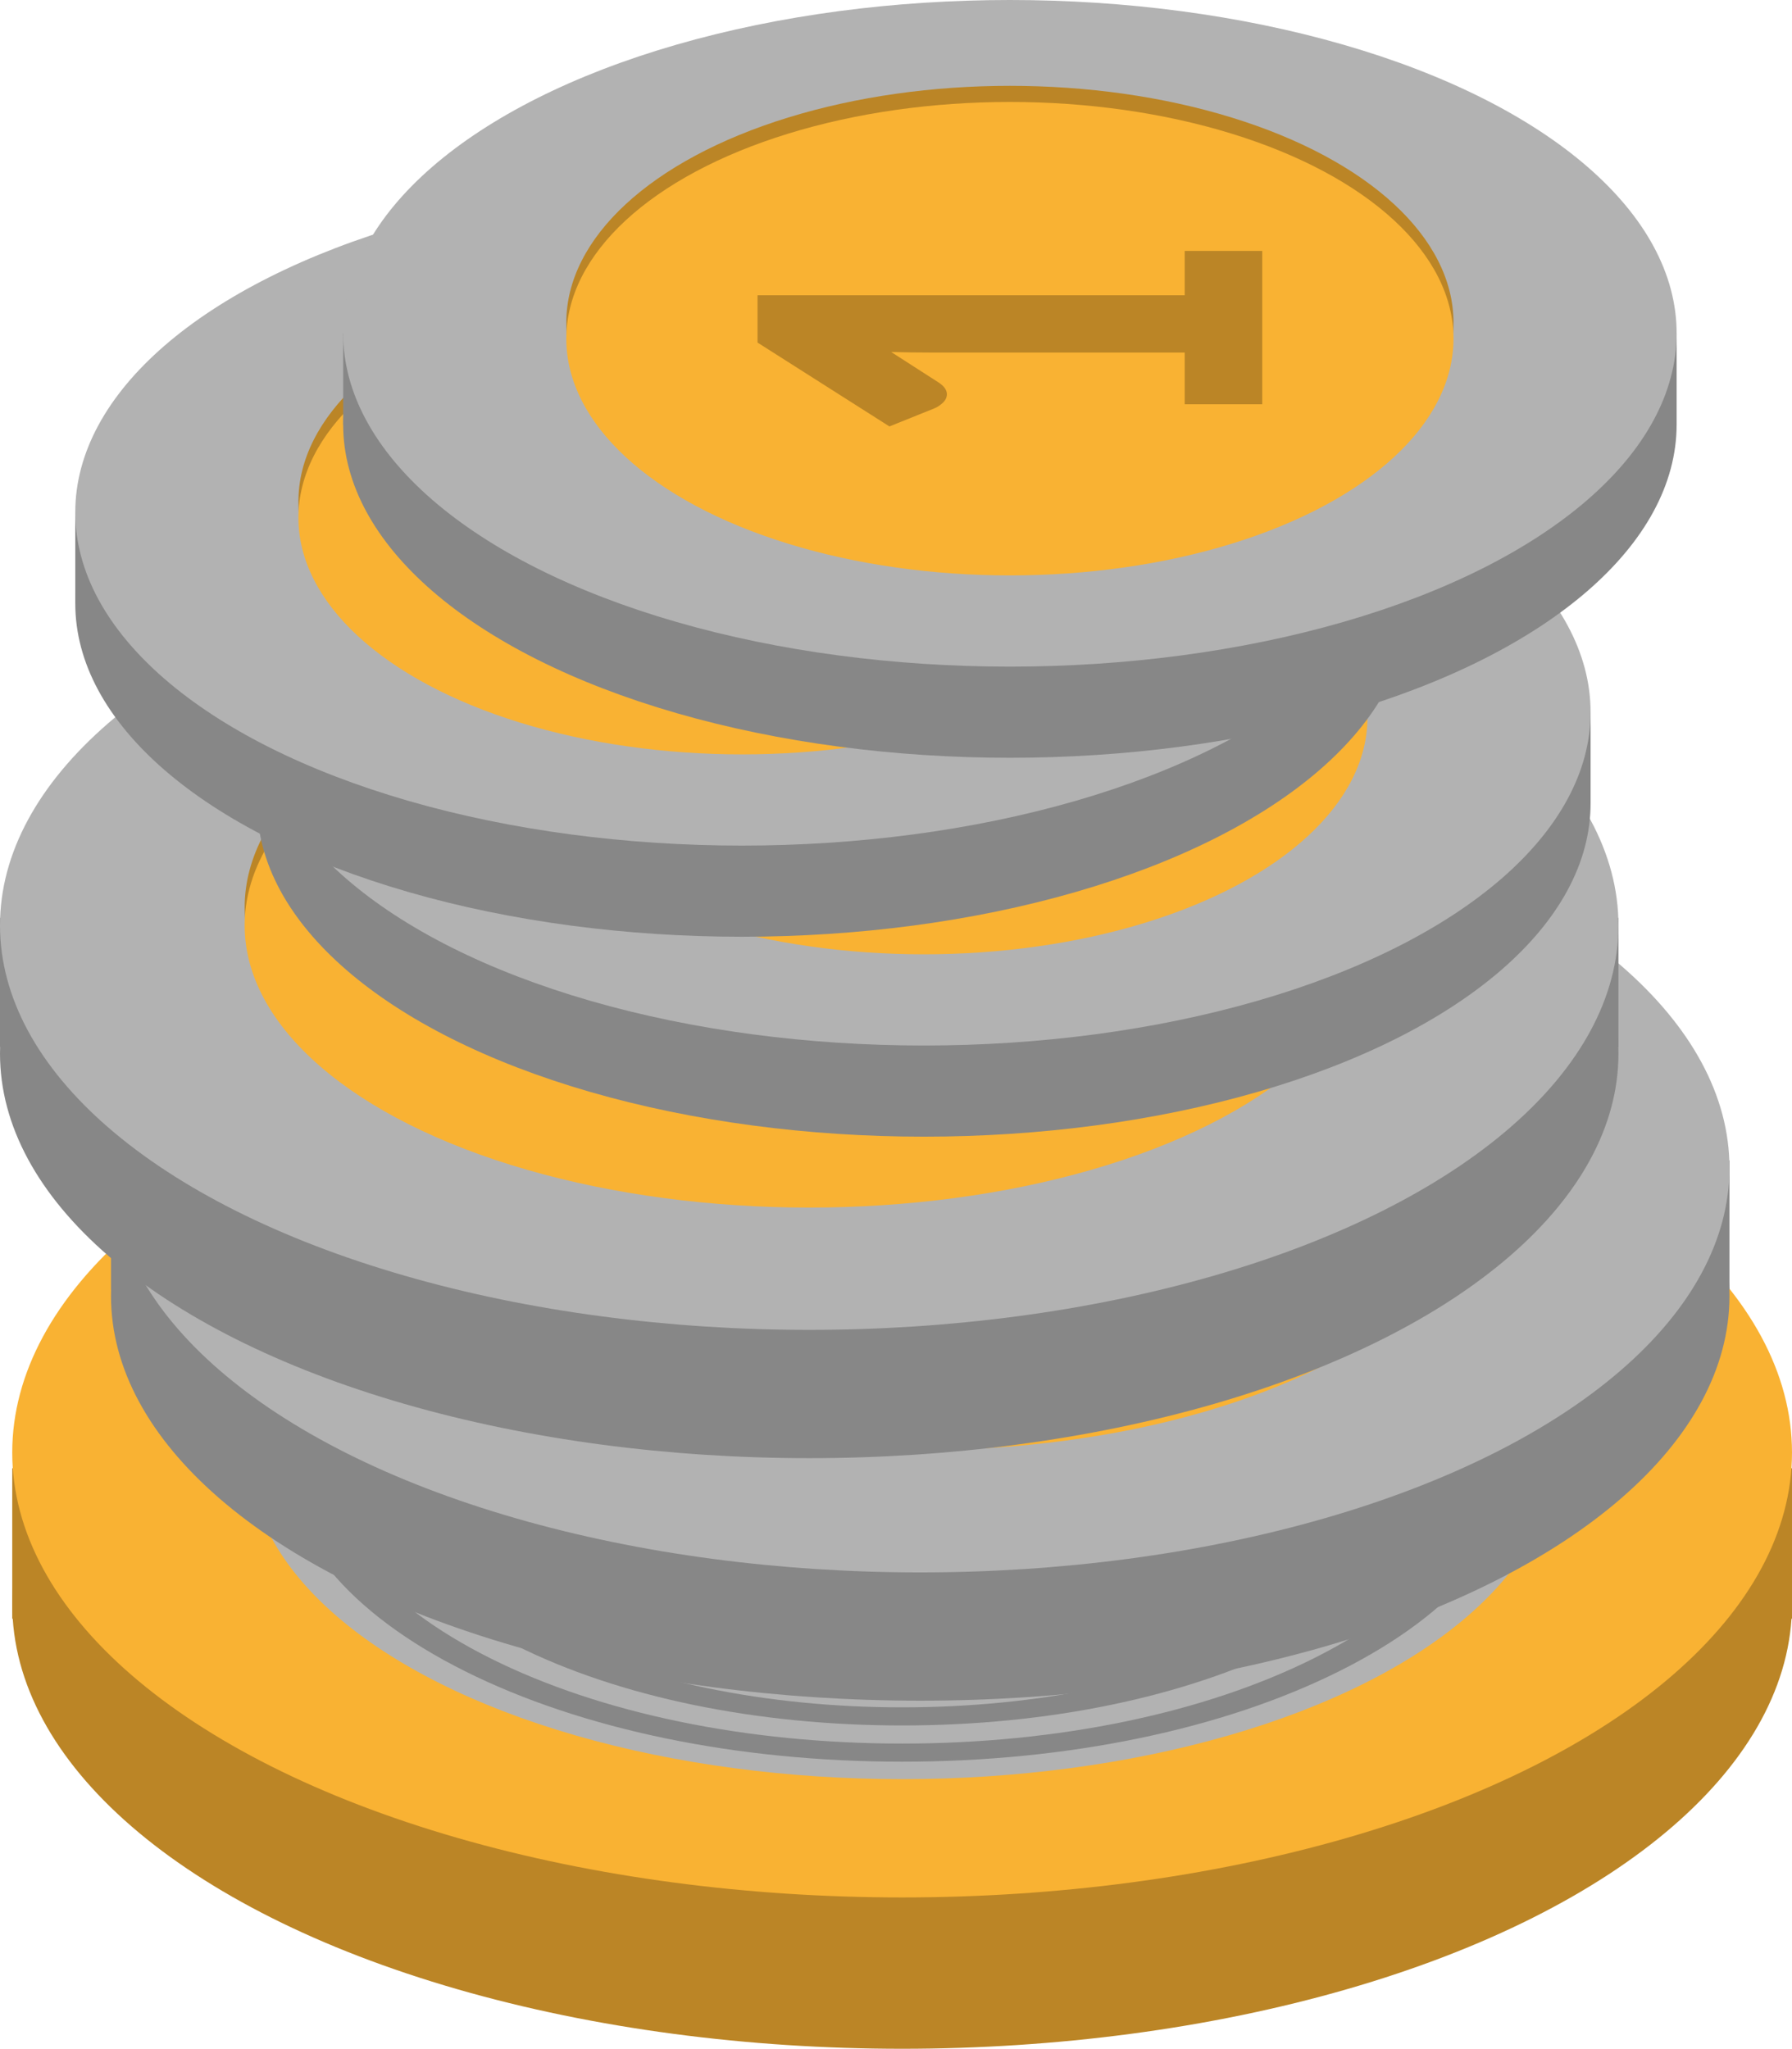 <svg xmlns="http://www.w3.org/2000/svg" id="Capa_1" viewBox="0 0 333.276 381.092"><defs><style>      .st0 {        fill: #878787;      }      .st1 {        fill: #bb8526;      }      .st2 {        fill: #b2b2b2;      }      .st3 {        fill: #f9b233;      }    </style></defs><g><ellipse class="st1" cx="167.776" cy="298.342" rx="165.5" ry="82.75"></ellipse><rect class="st1" x="2.276" y="273.099" width="331" height="28"></rect><ellipse class="st3" cx="167.776" cy="270.192" rx="165.5" ry="82.75"></ellipse><ellipse class="st0" cx="167.776" cy="266.897" rx="121.5" ry="60.75"></ellipse><ellipse class="st2" cx="167.776" cy="270.192" rx="121.5" ry="60.75"></ellipse><g><path class="st0" d="M282.776,270.192c0,15.359-11.962,29.798-33.683,40.659-21.72,10.86-50.6,16.841-81.317,16.841s-59.596-5.981-81.317-16.841c-21.72-10.86-33.683-25.3-33.683-40.659,0-13.926,10.086-27.362,28.399-37.834,1.225-.7,3.353-.772,4.754-.159,1.4.613,1.542,1.677.318,2.377-17.239,9.857-26.733,22.506-26.733,35.616,0,14.459,11.261,28.052,31.709,38.276,20.448,10.224,47.635,15.854,76.552,15.854,28.918,0,56.105-5.631,76.553-15.854,20.448-10.224,31.709-23.817,31.709-38.276s-11.261-28.052-31.709-38.276c-20.448-10.224-47.635-15.855-76.553-15.855-25.956,0-51.058,4.663-70.684,13.129-1.409.608-3.536.529-4.752-.175-1.216-.704-1.059-1.768.35-2.376,20.848-8.994,47.514-13.947,75.085-13.947,30.718,0,59.597,5.981,81.317,16.841,21.72,10.86,33.683,25.3,33.683,40.659Z"></path><path class="st0" d="M269.299,270.192c0,13.559-10.56,26.306-29.735,35.894-19.176,9.588-44.671,14.868-71.789,14.868-27.117,0-52.612-5.28-71.788-14.868-19.176-9.588-29.736-22.335-29.736-35.894s10.56-26.306,29.735-35.894c19.176-9.588,44.671-14.868,71.788-14.868,27.118,0,52.613,5.28,71.789,14.868,19.175,9.588,29.735,22.335,29.735,35.894ZM72.991,270.192c0,12.659,9.86,24.56,27.762,33.512,17.903,8.951,41.706,13.881,67.023,13.881,25.318,0,49.121-4.93,67.024-13.881,17.902-8.951,27.761-20.853,27.761-33.512s-9.859-24.56-27.762-33.512c-17.903-8.951-41.706-13.881-67.024-13.881-25.317,0-49.12,4.93-67.024,13.881-17.902,8.952-27.762,20.853-27.762,33.512Z"></path><g><path class="st0" d="M118.115,260.085c0,.93-1.508,1.685-3.369,1.685h-21.765c-1.734,0-3.145.705-3.145,1.572v13.701c0,.867,1.411,1.572,3.145,1.572h21.765c1.861,0,3.369.754,3.369,1.685s-1.508,1.685-3.369,1.685h-21.765c-5.449,0-9.883-2.217-9.883-4.941v-13.701c0-2.725,4.433-4.941,9.883-4.941h21.765c1.861,0,3.369.754,3.369,1.685Z"></path><path class="st0" d="M252.454,263.342v13.701c0,2.725-4.433,4.941-9.883,4.941h-21.764c-1.861,0-3.369-.754-3.369-1.685s1.508-1.685,3.369-1.685h21.764c1.734,0,3.145-.705,3.145-1.572v-13.701c0-.867-1.411-1.572-3.145-1.572h-21.764c-1.861,0-3.369-.754-3.369-1.685s1.508-1.685,3.369-1.685h21.764c5.449,0,9.883,2.217,9.883,4.941Z"></path></g><g><path class="st0" d="M113.495,270.192c0,.93-1.508,1.685-3.369,1.685h-10.632c-1.861,0-3.369-.754-3.369-1.685s1.508-1.685,3.369-1.685h10.632c1.861,0,3.369.754,3.369,1.685Z"></path><path class="st0" d="M239.426,270.192c0,.93-1.508,1.685-3.369,1.685h-10.632c-1.861,0-3.369-.754-3.369-1.685s1.508-1.685,3.369-1.685h10.632c1.861,0,3.369.754,3.369,1.685Z"></path></g><g><path class="st0" d="M147.943,296.085c0,.431-.329.862-.987,1.191l-15.39,7.697c-1.868.934-4.351,1.449-6.991,1.449-2.641,0-5.123-.515-6.99-1.45l-19.373-9.686c-1.867-.932-2.897-2.173-2.897-3.494,0-1.32,1.029-2.561,2.897-3.495l15.395-7.695c1.316-.658,3.449-.658,4.765 0,1.316.658,1.315,1.724-0,2.382l-15.395,7.695c-.595.298-.923.693-.923,1.113,0,.419.327.814.922,1.11l19.377,9.689c.595.298,1.384.462,2.223.462.84,0,1.631-.164,2.226-.462l15.39-7.697c1.315-.658,3.449-.658,4.765-0.0.658.329.987.76.987,1.191l0.0 0Z"></path><path class="st0" d="M240.237,248.592c0,1.32-1.029,2.561-2.897,3.495l-15.395,7.695c-1.316.658-3.449.658-4.765-0-1.316-.658-1.315-1.724 0-2.382l15.395-7.695c.595-.298.923-.693.923-1.113,0-.419-.327-.814-.922-1.11l-19.377-9.688c-.595-.298-1.384-.462-2.223-.462-.84,0-1.631.164-2.226.462l-15.39,7.697c-1.315.658-3.449.658-4.765 0-1.316-.658-1.317-1.724-0-2.382l15.39-7.697c1.868-.934,4.351-1.449,6.991-1.449,2.641,0,5.123.515,6.99,1.45l19.373,9.686c1.868.932,2.897,2.173,2.897,3.494l0-0Z"></path></g><g><path class="st0" d="M130.381,290.574c0,.431-.329.862-.987,1.191l-7.518,3.759c-1.316.658-3.449.658-4.765,0-1.316-.658-1.315-1.725,0-2.382l7.518-3.759c1.316-.658,3.449-.658,4.765,0,.658.329.987.76.987,1.191l0-0Z"></path><path class="st0" d="M219.427,246.051c0,.431-.329.862-.987,1.191l-7.518,3.759c-1.316.658-3.449.658-4.765,0-1.315-.658-1.315-1.724,0-2.382l7.518-3.759c1.316-.658,3.449-.658,4.765,0,.658.329.987.76.987,1.191l-0-0Z"></path></g><g><path class="st0" d="M167.295,310.846c0,.93-1.508,1.685-3.369,1.685h-9.851c-5.449,0-9.883-2.217-9.883-4.941v-10.882c0-.93,1.508-1.685,3.369-1.685s3.369.754,3.369,1.685v10.882c0,.867,1.411,1.572,3.145,1.572h9.851c1.861,0,3.369.754,3.369,1.685Z"></path><path class="st0" d="M191.36,296.707v10.882c0,2.725-4.433,4.941-9.883,4.941h-1.505c-1.861,0-3.369-.754-3.369-1.685s1.508-1.685,3.369-1.685h1.505c1.734,0,3.145-.705,3.145-1.572v-10.882c0-.93,1.508-1.685,3.369-1.685s3.369.754,3.369,1.685Z"></path><path class="st0" d="M191.36,232.795v10.882c0,.554-.546,1.073-1.459,1.388s-2.078.384-3.113.186c-6.068-1.16-12.465-1.749-19.012-1.749-6.547,0-12.943.588-19.012,1.749-1.036.198-2.2.129-3.113-.186s-1.459-.833-1.459-1.388v-10.882c0-2.725,4.433-4.941,9.883-4.941h27.402c5.449,0,9.883,2.217,9.883,4.941h0ZM184.622,241.333v-8.538c0-.867-1.411-1.572-3.145-1.572h-27.402c-1.734,0-3.145.705-3.145,1.572v8.539c5.451-.798,11.098-1.201,16.846-1.201,5.748,0,11.395.403,16.846,1.2v0Z"></path></g><g><path class="st0" d="M171.145,299.017v5.316c0,.93-1.508,1.685-3.369,1.685s-3.369-.754-3.369-1.685v-5.316c0-.93,1.508-1.685,3.369-1.685s3.369.754,3.369,1.685Z"></path><path class="st0" d="M171.145,236.051v5.316c0,.93-1.508,1.685-3.369,1.685s-3.369-.754-3.369-1.685v-5.316c0-.93,1.508-1.685,3.369-1.685s3.369.754,3.369,1.685Z"></path></g><g><path class="st0" d="M240.237,291.793c0,1.32-1.03,2.562-2.899,3.495l-19.373,9.686c-1.864.934-4.347,1.449-6.988,1.449-2.64,0-5.123-.514-6.991-1.449l-15.39-7.697c-1.316-.658-1.315-1.724 0-2.382,1.316-.658,3.449-.658,4.765 0l15.39,7.697c.595.298,1.386.462,2.226.462.839,0,1.628-.164,2.221-.461l19.377-9.688c.597-.298.924-.692.924-1.111,0-.42-.328-.815-.924-1.113l-15.395-7.695c-1.316-.658-1.317-1.724-0-2.382,1.315-.658,3.449-.658,4.765-0l15.395,7.695c1.868.934,2.898,2.176,2.898,3.496l-0-0Z"></path><path class="st0" d="M147.943,244.299c0,.431-.329.862-.987,1.191-1.316.658-3.449.658-4.765-0l-15.39-7.697c-.595-.298-1.386-.462-2.226-.462-.839,0-1.628.164-2.221.461l-19.377,9.688c-.597.298-.924.692-.924,1.111,0,.42.328.815.924,1.113l15.395,7.695c1.316.658,1.317,1.724 0,2.382-1.315.658-3.449.658-4.765 0l-15.395-7.695c-1.868-.934-2.898-2.176-2.898-3.496,0-1.32,1.03-2.562,2.899-3.495l19.373-9.686c1.864-.934,4.347-1.449,6.988-1.449,2.64,0,5.123.514,6.991,1.449l15.39,7.697c.658.329.987.76.987,1.191v0Z"></path></g><g><path class="st0" d="M219.427,294.333c0,.431-.329.862-.987,1.191-1.316.658-3.449.658-4.765,0l-7.518-3.759c-1.315-.658-1.315-1.724,0-2.382,1.316-.658,3.449-.658,4.765,0l7.518,3.759c.658.329.987.76.987,1.191v-0Z"></path><path class="st0" d="M130.381,249.81c0,.431-.329.862-.987,1.191-1.316.658-3.449.658-4.765,0l-7.518-3.759c-1.315-.658-1.315-1.724,0-2.382,1.316-.658,3.449-.658,4.765,0l7.518,3.759c.658.329.987.76.987,1.191v-0Z"></path></g><path class="st0" d="M227.447,270.192c0,16.451-26.768,29.836-59.671,29.836s-59.671-13.384-59.671-29.836,26.768-29.836,59.671-29.836,59.671,13.384,59.671,29.836ZM114.843,270.192c0,14.594,23.745,26.466,52.933,26.466s52.933-11.873,52.933-26.466-23.745-26.466-52.933-26.466-52.933,11.873-52.933,26.466Z"></path><path class="st0" d="M204.088,258.176v24.033c0,2.477-4.03,4.492-8.984,4.492h-7.637c-4.954,0-8.984-2.015-8.984-4.492v-24.033c0-2.477,4.03-4.492,8.984-4.492h7.637c4.954,0,8.984,2.015,8.984,4.492ZM185.22,282.209c0,.619,1.008,1.123,2.246,1.123h7.637c1.238,0,2.246-.504,2.246-1.123v-24.033c0-.619-1.008-1.123-2.246-1.123h-7.637c-1.238,0-2.246.504-2.246,1.123v24.033Z"></path><g><path class="st0" d="M155.672,275.54v10.706c0,2.312-3.762,4.193-8.386,4.193h-3.444c-4.624,0-8.386-1.881-8.386-4.193v-10.706c0-2.312,3.762-4.193,8.386-4.193h3.444c4.624,0,8.386,1.881,8.386,4.193ZM142.195,286.246c0,.454.739.824,1.647.824h3.444c.909,0,1.647-.369,1.647-.824v-10.706c0-.454-.739-.824-1.647-.824h-3.444c-.909,0-1.647.369-1.647.824v10.706Z"></path><path class="st0" d="M155.672,254.138v10.706c0,2.312-3.762,4.193-8.386,4.193h-3.444c-4.624,0-8.386-1.881-8.386-4.193v-10.706c0-2.312,3.762-4.193,8.386-4.193h3.444c4.624,0,8.386,1.881,8.386,4.193ZM142.195,264.845c0,.454.739.824,1.647.824h3.444c.909,0,1.647-.369,1.647-.824v-10.706c0-.454-.739-.824-1.647-.824h-3.444c-.909,0-1.647.369-1.647.824v10.706Z"></path></g><g><path class="st0" d="M170.946,278.824v3.319c0,2.243-3.65,4.068-8.136,4.068h-10.507c-1.861,0-3.369-.754-3.369-1.685v-8.086c0-.93,1.508-1.685,3.369-1.685h10.507c4.486,0,8.136,1.825,8.136,4.068h-0ZM155.672,282.842h7.137c.771,0,1.398-.313,1.398-.699v-3.319c0-.385-.627-.699-1.398-.699h-7.137v4.717h-0Z"></path><path class="st0" d="M170.946,258.241v3.319c0,2.243-3.65,4.068-8.136,4.068h-10.507c-1.861,0-3.369-.754-3.369-1.685v-8.086c0-.93,1.508-1.685,3.369-1.685h10.507c2.173-0,4.216.423,5.753,1.191s2.383,1.79,2.383,2.877l-0.0 0ZM155.672,262.259h7.137c.771,0,1.398-.313,1.398-.699v-3.319c0-.252-.257-.418-.409-.494s-.484-.205-.988-.205h-7.138v4.717l-0-0Z"></path></g><path class="st0" d="M173.84,270.192c0,.93-1.508,1.685-3.369,1.685h-4.193c-1.861,0-3.369-.754-3.369-1.685s1.508-1.685,3.369-1.685h4.193c1.861,0,3.369.754,3.369,1.685Z"></path></g></g><g><ellipse class="st0" cx="171.145" cy="241.095" rx="150.5" ry="75.25"></ellipse><rect class="st0" x="20.645" y="215.853" width="301" height="24"></rect><ellipse class="st2" cx="171.145" cy="217.235" rx="150.5" ry="75.25"></ellipse><ellipse class="st1" cx="171.145" cy="213.897" rx="105" ry="52.5"></ellipse><ellipse class="st3" cx="171.145" cy="217.235" rx="105" ry="52.5"></ellipse><path class="st1" d="M123.921,195.524c1.661,0,3.158.129,4.503.385,1.345.259,2.52.666,3.53,1.225,1.01.556,1.787,1.285,2.33,2.191s.815,1.993.815,3.259v13.503l18.7,1.592c-.36-1.061-.632-2.081-.815-3.066-.183-.982-.272-1.939-.272-2.87,0-2.975.909-5.602,2.716-7.879,1.813-2.274,4.282-4.19,7.414-5.741,3.126-1.554,6.802-2.722,11.021-3.511,4.212-.789,8.728-1.184,13.54-1.184,6.05,0,11.576.537,16.566,1.61,4.996,1.074,9.303,2.567,12.922,4.481,3.625,1.917,6.429,4.197,8.425,6.849,1.989,2.653,2.987,5.554,2.987,8.712,0,1.835-.392,3.587-1.168,5.258-.777,1.667-1.819,3.234-3.139,4.696s-2.848,2.81-4.579,4.055c-1.737,1.241-3.587,2.365-5.551,3.376l-9.934-3.726c-1.036-.388-1.825-.84-2.368-1.358s-.815-1.074-.815-1.667c0-.777.429-1.506,1.282-2.195.853-.685,1.787-1.434,2.791-2.248,1.01-.815,1.933-1.765,2.76-2.855.827-1.086,1.238-2.428,1.238-4.032s-.531-2.975-1.592-4.115c-1.055-1.137-2.507-2.062-4.345-2.776-1.831-.71-3.979-1.228-6.442-1.55-2.457-.322-5.078-.486-7.875-.486-5.482,0-9.663.777-12.53,2.33-2.874,1.55-4.307,3.748-4.307,6.597,0,2.533.954,5.018,2.867,7.449l-4.036,7.449-56.574-4.812v-28.944h9.934l0-0Z"></path></g><g><ellipse class="st0" cx="150.5" cy="195.982" rx="150.5" ry="75.25"></ellipse><rect class="st0" y="170.739" width="301" height="24"></rect><ellipse class="st2" cx="150.5" cy="172.122" rx="150.5" ry="75.25"></ellipse><ellipse class="st1" cx="150.5" cy="168.783" rx="105" ry="52.5"></ellipse><ellipse class="st3" cx="150.5" cy="172.122" rx="105" ry="52.5"></ellipse><path class="st1" d="M103.276,150.411c1.661,0,3.158.129,4.503.385,1.345.259,2.52.666,3.53,1.225,1.01.556,1.787,1.285,2.33,2.191s.815,1.993.815,3.259v13.503l18.7,1.592c-.36-1.061-.632-2.081-.815-3.066-.183-.982-.272-1.939-.272-2.87,0-2.975.909-5.602,2.716-7.879,1.813-2.274,4.282-4.19,7.414-5.741,3.126-1.554,6.802-2.722,11.021-3.511,4.212-.789,8.728-1.184,13.54-1.184,6.05,0,11.576.537,16.566,1.61,4.996,1.074,9.303,2.567,12.922,4.481,3.625,1.917,6.429,4.197,8.425,6.849,1.989,2.653,2.987,5.554,2.987,8.712,0,1.835-.392,3.587-1.168,5.258-.777,1.667-1.819,3.234-3.139,4.696s-2.848,2.81-4.579,4.055c-1.737,1.241-3.587,2.365-5.551,3.376l-9.934-3.726c-1.036-.388-1.825-.84-2.368-1.358s-.815-1.074-.815-1.667c0-.777.429-1.506,1.282-2.195.853-.685,1.787-1.434,2.791-2.248,1.01-.815,1.933-1.765,2.76-2.855.827-1.086,1.238-2.428,1.238-4.032s-.531-2.975-1.592-4.115c-1.055-1.137-2.507-2.062-4.345-2.776-1.831-.71-3.979-1.228-6.442-1.55-2.457-.322-5.078-.486-7.875-.486-5.482,0-9.663.777-12.53,2.33-2.874,1.55-4.307,3.748-4.307,6.597,0,2.533.954,5.018,2.867,7.449l-4.036,7.449-56.574-4.812v-28.944h9.934l0.0 0Z"></path></g><g><ellipse class="st0" cx="171.816" cy="149.432" rx="124" ry="62"></ellipse><rect class="st0" x="47.816" y="132.455" width="248" height="17"></rect><ellipse class="st2" cx="171.816" cy="132.477" rx="124" ry="62"></ellipse><g><ellipse class="st1" cx="171.816" cy="130.477" rx="82.5" ry="44.035"></ellipse><ellipse class="st3" cx="171.816" cy="133.477" rx="82.5" ry="44.035"></ellipse><path class="st1" d="M204.327,145.676v-9.621h-47.318c-2.317,0-4.742-.034-7.274-.103l8.819,5.67c.559.367.956.733,1.191,1.1.236.367.354.722.354,1.065,0,.596-.247,1.129-.741,1.598-.493.47-1.019.819-1.577,1.048l-8.369,3.367-24.528-15.6v-8.796h79.442v-8.247h14.42v28.52h-14.42Z"></path></g></g><g><ellipse class="st0" cx="137.999" cy="112.244" rx="124" ry="62"></ellipse><rect class="st0" x="13.999" y="95.266" width="248" height="17"></rect><ellipse class="st2" cx="137.999" cy="95.289" rx="124" ry="62"></ellipse><g><ellipse class="st1" cx="137.999" cy="93.289" rx="82.5" ry="44.035"></ellipse><ellipse class="st3" cx="137.999" cy="96.289" rx="82.5" ry="44.035"></ellipse><path class="st1" d="M170.51,108.488v-9.621h-47.318c-2.317,0-4.742-.034-7.274-.103l8.819,5.67c.559.367.956.733,1.191,1.1.236.367.354.722.354,1.065,0,.596-.247,1.129-.741,1.598-.493.47-1.019.819-1.577,1.048l-8.369,3.367-24.528-15.6v-8.796h79.442v-8.247h14.42v28.52s-14.42,0-14.42-0Z"></path></g></g><g><ellipse class="st0" cx="187.82" cy="78.955" rx="124" ry="62"></ellipse><rect class="st0" x="63.82" y="61.977" width="248" height="17"></rect><ellipse class="st2" cx="187.82" cy="62" rx="124" ry="62"></ellipse><g><ellipse class="st1" cx="187.82" cy="60" rx="82.5" ry="44.035"></ellipse><ellipse class="st3" cx="187.82" cy="63" rx="82.5" ry="44.035"></ellipse><path class="st1" d="M220.331,75.198v-9.621h-47.318c-2.317,0-4.742-.034-7.274-.103l8.819,5.67c.559.367.956.733,1.191,1.1.236.367.354.722.354,1.065,0,.596-.247,1.129-.741,1.598-.493.47-1.019.819-1.577,1.048l-8.369,3.367-24.528-15.6v-8.796h79.442v-8.247h14.42v28.52s-14.42,0-14.42-0Z"></path></g></g></svg>